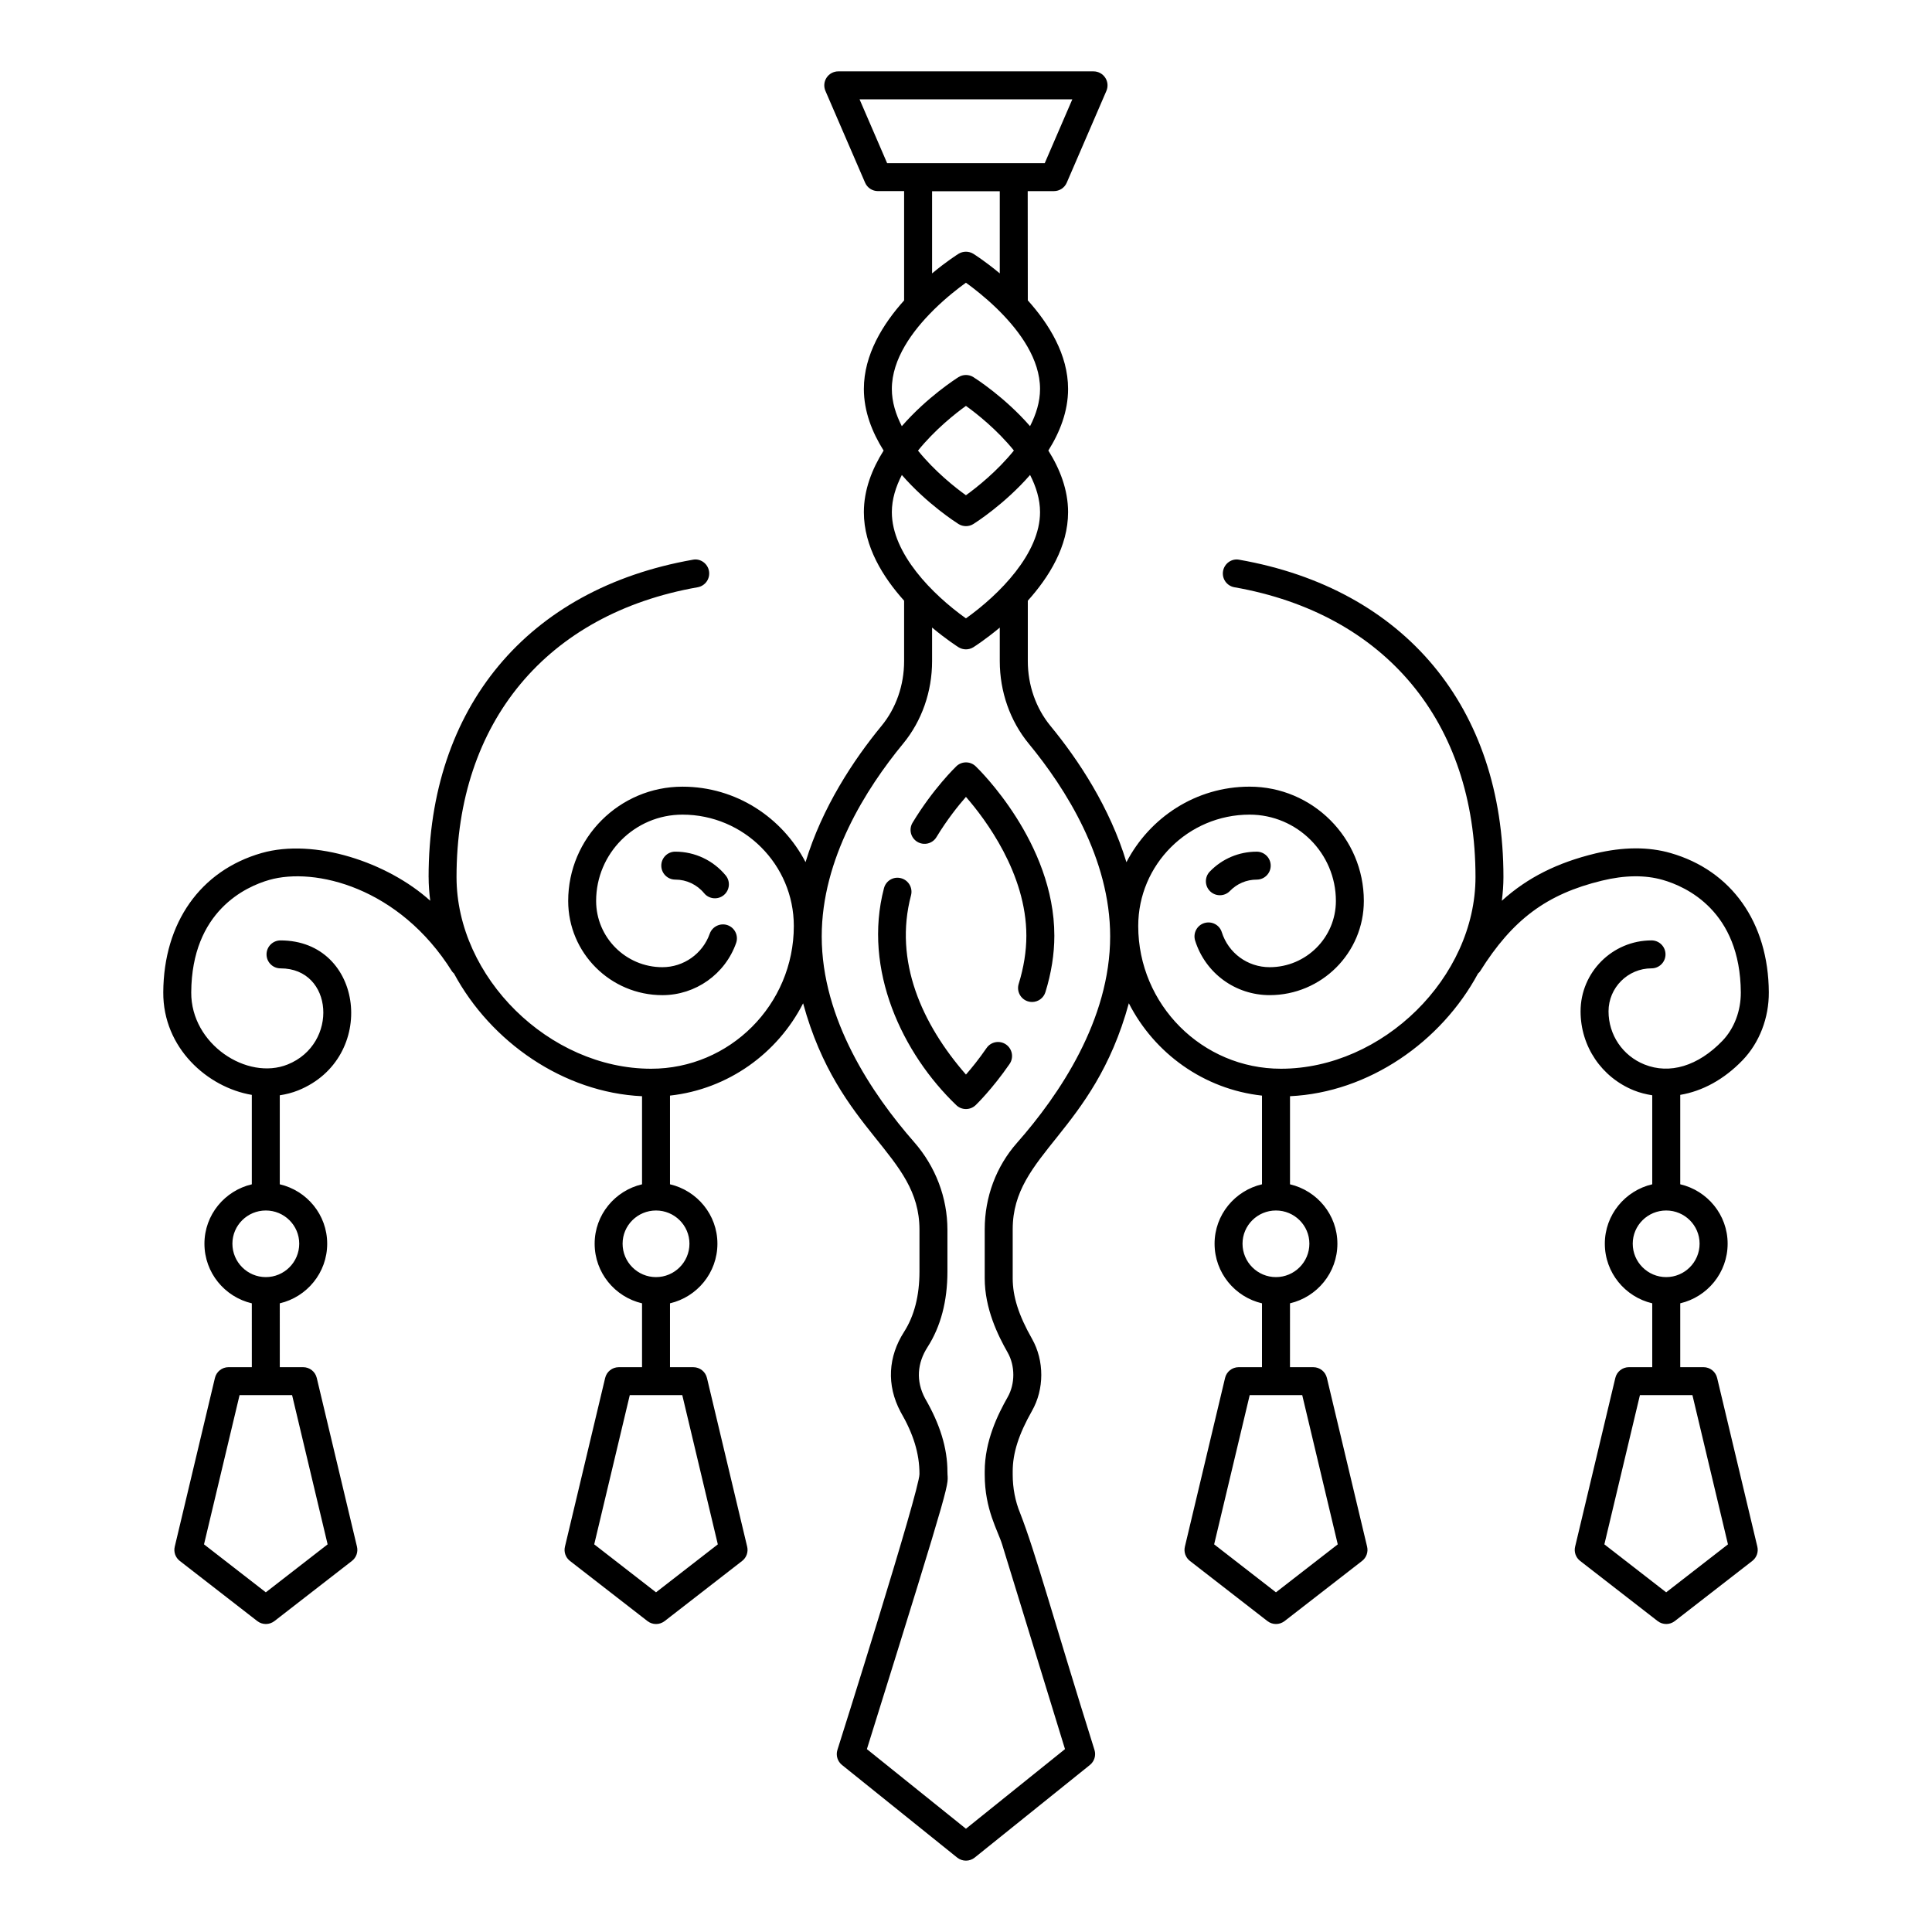 <?xml version="1.0" encoding="UTF-8"?>
<!-- Uploaded to: SVG Repo, www.svgrepo.com, Generator: SVG Repo Mixer Tools -->
<svg fill="#000000" width="800px" height="800px" version="1.1" viewBox="144 144 512 512" xmlns="http://www.w3.org/2000/svg">
 <g>
  <path d="m319.25 373.4c0 2.047 1.656 3.703 3.703 3.703 2.965 0 5.754 1.316 7.648 3.609 1.301 1.586 3.66 1.793 5.215 0.5 1.578-1.301 1.801-3.641 0.5-5.215-3.305-4-8.176-6.301-13.363-6.301-2.047-0.004-3.703 1.656-3.703 3.703z"/>
  <path d="m257.59 376.43c0 2.109 0.164 4.203 0.426 6.277-11.281-10.188-30.695-16.656-44.715-12.637-16.191 4.652-25.926 18.438-26.031 36.887-0.094 14.75 11.727 25.219 23.465 27.199v23.699c-7.18 1.684-12.555 8.082-12.555 15.742 0 7.691 5.375 14.109 12.555 15.797l0.004 16.926-6.176-0.004c-1.715 0-3.207 1.18-3.602 2.844l-10.648 44.715c-0.34 1.418 0.18 2.894 1.332 3.785l20.535 15.938c0.664 0.52 1.469 0.781 2.273 0.781s1.605-0.262 2.273-0.773l20.543-15.945c1.148-0.891 1.672-2.367 1.332-3.785l-10.656-44.715c-0.398-1.664-1.887-2.844-3.602-2.844h-6.195l-0.004-16.922c7.188-1.684 12.566-8.109 12.566-15.801 0-7.664-5.379-14.07-12.566-15.746v-23.582c1.645-0.262 3.273-0.656 4.863-1.297 21.156-8.539 17.512-39.75-4.668-39.75-2.047 0-3.703 1.656-3.703 3.703s1.656 3.703 3.703 3.703c14.07 0 15.457 20.008 1.895 25.469-10.727 4.324-25.637-5.348-25.555-19.094 0.129-21.582 14.492-28.035 20.664-29.809 12.062-3.457 34.477 1.906 48.461 24.254 0.133 0.215 0.332 0.348 0.5 0.527 9.75 18.133 28.988 31.559 49.844 32.535v23.344c-7.184 1.68-12.559 8.082-12.559 15.742 0 7.691 5.375 14.113 12.559 15.801v16.926h-6.172c-1.715 0-3.207 1.18-3.602 2.844l-10.656 44.715c-0.34 1.418 0.18 2.894 1.332 3.785l20.535 15.938c0.664 0.52 1.469 0.781 2.273 0.781s1.605-0.262 2.273-0.773l20.543-15.945c1.148-0.891 1.672-2.367 1.332-3.785l-10.656-44.715c-0.398-1.664-1.887-2.844-3.602-2.844l-6.191-0.004v-16.926c7.188-1.684 12.566-8.109 12.566-15.801 0-7.66-5.383-14.062-12.566-15.742v-23.504c15.426-1.703 28.512-11.203 35.277-24.457 9.484 34.66 30.836 39.828 30.836 60.008v11.086c0 6.391-1.383 11.773-4.102 16.004-4.156 6.492-4.719 14.02-0.898 21.184 3.363 5.797 5 10.977 5 16.469 0 4.344-21.5 72.367-21.75 73.121-0.449 1.445 0.035 3.023 1.215 3.973l30.527 24.543c0.68 0.539 1.5 0.816 2.324 0.816s1.641-0.273 2.324-0.816l30.527-24.543c1.18-0.949 1.664-2.523 1.215-3.973-10.801-34.406-15.562-52.18-19.723-62.809-1.281-3.106-1.953-6.613-1.953-10.152v-0.859c0-4.856 1.578-9.805 5.121-16.062 3.25-5.707 3.293-13.27 0-19.074-3.547-6.25-5.121-11.199-5.121-16.062v-12.973c0-20.066 21.371-25.465 30.777-59.895 6.766 13.266 19.855 22.773 35.289 24.477v23.5c-7.188 1.676-12.566 8.082-12.566 15.746 0 7.695 5.379 14.121 12.566 15.801l-0.004 16.922h-6.18c-1.715 0-3.207 1.18-3.602 2.844l-10.648 44.715c-0.34 1.418 0.18 2.894 1.332 3.785l20.535 15.938c0.664 0.52 1.469 0.781 2.273 0.781 0.805 0 1.605-0.262 2.273-0.773l20.543-15.945c1.148-0.891 1.672-2.367 1.332-3.785l-10.656-44.715c-0.398-1.664-1.887-2.844-3.602-2.844h-6.18l0.004-16.926c7.184-1.688 12.562-8.109 12.562-15.797 0-7.66-5.379-14.059-12.559-15.742v-23.348c20.844-0.98 40.074-14.395 49.828-32.516 0.172-0.18 0.379-0.324 0.516-0.547 8.625-13.77 17.684-20.512 32.312-24.059 6.055-1.477 11.477-1.535 16.141-0.195 6.172 1.773 20.543 8.227 20.672 29.809 0.027 4.898-1.75 9.574-4.883 12.836-6.434 6.68-13.973 8.957-20.672 6.258-5.773-2.324-9.5-7.852-9.5-14.074 0-6.281 5.117-11.395 11.395-11.395 2.047 0 3.703-1.656 3.703-3.703 0-2.047-1.656-3.703-3.703-3.703-10.367 0-18.805 8.438-18.805 18.805 0 9.262 5.551 17.48 14.137 20.945 1.586 0.641 3.215 1.031 4.856 1.297v23.586c-7.188 1.68-12.566 8.082-12.566 15.742 0 7.691 5.383 14.113 12.566 15.801v16.926h-6.18c-1.715 0-3.207 1.18-3.602 2.844l-10.656 44.715c-0.34 1.418 0.18 2.894 1.332 3.785l20.543 15.945c0.664 0.516 1.469 0.773 2.273 0.773s1.605-0.262 2.273-0.781l20.535-15.938c1.148-0.891 1.672-2.367 1.332-3.785l-10.656-44.715c-0.398-1.664-1.887-2.844-3.602-2.844h-6.172v-16.926c7.184-1.684 12.559-8.109 12.559-15.801 0-7.66-5.375-14.062-12.559-15.742v-23.695c5.809-0.977 11.547-4.023 16.52-9.184 4.465-4.644 6.996-11.207 6.953-18.016-0.109-18.449-9.848-32.242-26.039-36.887-5.875-1.691-12.574-1.648-19.926 0.109-10.078 2.445-17.969 6.371-24.789 12.535 0.262-2.078 0.426-4.172 0.426-6.285 0-44.945-26.176-76.375-70.016-84.09-1.988-0.406-3.941 0.992-4.289 3.004-0.355 2.019 0.992 3.938 3.004 4.289 40.012 7.039 63.895 35.75 63.895 76.797 0 26.59-24.578 50.801-51.559 50.801-20.852 0-37.82-16.969-37.82-37.828 0-16.273 13.242-29.512 29.512-29.512 12.609 0 22.871 10.258 22.871 22.871 0 9.68-7.871 17.559-17.555 17.559-5.832 0-10.926-3.727-12.684-9.277-0.613-1.945-2.668-3.023-4.652-2.41-1.945 0.613-3.023 2.699-2.41 4.652 2.734 8.641 10.672 14.441 19.746 14.441 13.762 0 24.961-11.199 24.961-24.969 0-16.699-13.582-30.281-30.281-30.281-14.238 0-26.477 8.188-32.637 20.02-4.391-14.516-12.715-27.113-20.133-36.121-3.863-4.703-6-10.801-6-17.176v-16.004c5.59-6.219 10.672-14.352 10.672-23.465 0-5.945-2.18-11.469-5.231-16.328 3.051-4.859 5.231-10.383 5.231-16.328 0-9.117-5.082-17.25-10.672-23.469l-0.027-28.953h6.945c1.477 0 2.816-0.875 3.402-2.234l10.504-24.324c0.492-1.145 0.383-2.461-0.305-3.5-0.684-1.043-1.848-1.676-3.094-1.676h-67.656c-1.246 0-2.41 0.629-3.098 1.672s-0.797 2.359-0.305 3.5l10.512 24.324c0.586 1.359 1.926 2.234 3.402 2.234h6.938v28.973c-5.586 6.215-10.664 14.348-10.664 23.461 0 5.945 2.18 11.469 5.231 16.328-3.051 4.859-5.231 10.383-5.231 16.328 0 9.109 5.078 17.238 10.664 23.457v16.012c0 6.383-2.129 12.48-5.992 17.168-7.414 9.008-15.73 21.598-20.125 36.102-6.164-11.82-18.395-19.996-32.621-19.996-16.699 0-30.285 13.582-30.285 30.281 0 13.77 11.199 24.969 24.969 24.969 8.77 0 16.621-5.551 19.535-13.82 0.68-1.926-0.332-4.043-2.266-4.727-1.887-0.664-4.039 0.332-4.727 2.266-1.875 5.305-6.91 8.871-12.547 8.871-9.68 0-17.559-7.879-17.559-17.559 0-12.609 10.258-22.871 22.879-22.871 16.273 0 29.512 13.242 29.512 29.512 0 20.859-16.969 37.828-37.82 37.828-26.988 0-51.566-24.211-51.566-50.801 0-41.047 23.891-69.754 63.902-76.797 2.012-0.355 3.356-2.273 3.004-4.289-0.348-2.019-2.316-3.414-4.289-3.004-43.844 7.719-70.02 39.156-70.02 84.094zm-26.766 176.84-16.379 12.711-16.379-12.711 9.422-39.547h13.922zm-7.523-79.68c0 4.883-3.973 8.855-8.855 8.855-4.883 0-8.855-3.973-8.855-8.855 0-4.856 3.973-8.797 8.855-8.797 4.883-0.004 8.855 3.941 8.855 8.797zm110.93 79.68-16.379 12.711-16.375-12.711 9.422-39.547h13.914zm164.29 0-16.379 12.711-16.379-12.711 9.422-39.547h13.922zm103.41 0-16.375 12.711-16.379-12.711 9.422-39.547h13.914zm-7.519-79.68c0 4.883-3.973 8.855-8.855 8.855-4.883 0-8.863-3.973-8.863-8.855 0-4.856 3.981-8.797 8.863-8.797 4.887-0.004 8.855 3.941 8.855 8.797zm-103.41 0c0 4.883-3.981 8.855-8.863 8.855-4.883 0-8.855-3.973-8.855-8.855 0-4.856 3.973-8.797 8.855-8.797 4.883-0.004 8.863 3.941 8.863 8.797zm-119.21-303.27h56.387l-7.309 16.918h-41.77zm26.234 40.938c-0.18 0.117-3.168 1.988-7.012 5.195v-21.777h17.938v21.777c-3.844-3.207-6.824-5.078-7.004-5.195-1.203-0.738-2.723-0.738-3.922 0zm-17.676 35.824c0-7.969 5.484-15.387 10.926-20.797l0.316-0.316c3.238-3.176 6.426-5.637 8.391-7.047 1.914 1.371 4.996 3.75 8.148 6.801 0.273 0.266 0.543 0.535 0.816 0.812 5.356 5.379 10.676 12.676 10.676 20.547 0 3.43-1.055 6.742-2.648 9.855-6.727-7.715-14.453-12.637-15.02-12.996-1.199-0.754-2.734-0.754-3.938 0-0.57 0.359-8.301 5.285-15.027 13.004-1.59-3.113-2.641-6.43-2.641-9.863zm32.344 16.312c-4.434 5.496-9.848 9.797-12.707 11.852-2.863-2.047-8.273-6.336-12.707-11.828 4.434-5.496 9.848-9.797 12.707-11.852 2.863 2.047 8.273 6.336 12.707 11.828zm-29.695 6.481c6.727 7.715 14.453 12.637 15.02 12.996 0.602 0.375 1.289 0.562 1.969 0.562 0.68 0 1.367-0.188 1.969-0.562 0.57-0.359 8.301-5.285 15.027-13.004 1.586 3.113 2.641 6.426 2.641 9.863 0 10.918-10.711 21.785-19.637 28.145-8.91-6.344-19.637-17.195-19.637-28.145 0-3.426 1.055-6.742 2.648-9.855zm0.332 71.207c4.957-6.012 7.684-13.785 7.684-21.879v-8.891c0.008 0.004 0.012 0.008 0.02 0.016 3.723 3.102 6.644 4.981 6.984 5.195 0.602 0.375 1.289 0.562 1.969 0.562 0.68 0 1.367-0.188 1.969-0.562 0.34-0.215 3.269-2.094 6.996-5.203v8.887c0 8.09 2.727 15.859 7.691 21.887 9.832 11.938 21.562 30.488 21.562 51.047 0 22.09-13.438 41.965-24.703 54.742-5.508 6.238-8.539 14.363-8.539 22.887v12.973c0 8.047 3.473 15.105 6.094 19.715 1.984 3.523 1.977 8.27 0 11.766-2.621 4.617-6.094 11.672-6.094 19.715v0.859c0 9.273 3.512 14.855 4.625 18.523 0 0.008 0 0.016 0.008 0.023l16.641 54.184-26.25 21.105-26.25-21.098c23.801-76.254 21.344-69.082 21.344-73.531 0-6.199-1.961-12.59-5.934-19.426-2.469-4.641-2.055-9.348 0.66-13.582 3.5-5.449 5.273-12.184 5.273-20.012v-11.086c0-8.48-3.125-16.723-8.805-23.211-11.18-12.75-24.508-32.559-24.508-54.547 0-20.562 11.73-39.113 21.562-51.059zm-56.617 132.51c0 4.883-3.981 8.855-8.863 8.855-4.883 0-8.855-3.973-8.855-8.855 0-4.856 3.973-8.797 8.855-8.797 4.883-0.004 8.863 3.941 8.863 8.797z"/>
  <path d="m469.94 380.12c1.875-1.938 4.398-3.012 7.106-3.012 2.047 0 3.703-1.656 3.703-3.703s-1.656-3.703-3.703-3.703c-4.731 0-9.152 1.875-12.43 5.266-1.426 1.477-1.383 3.82 0.086 5.238 1.496 1.438 3.84 1.367 5.238-0.086z"/>
  <path d="m387.09 367.09c1.75 1.055 4.031 0.508 5.086-1.25 2.809-4.637 5.773-8.328 7.809-10.656 5.102 5.84 16.012 20.289 16.012 36.797 0 4.109-0.688 8.398-2.031 12.75-0.609 1.953 0.484 4.031 2.438 4.637 0.367 0.117 0.738 0.168 1.102 0.168 1.586 0 3.047-1.02 3.539-2.606 1.57-5.066 2.367-10.094 2.367-14.949 0-24.637-20-44.094-20.852-44.91-1.434-1.375-3.691-1.375-5.121 0-0.246 0.238-6.137 5.918-11.59 14.934-1.066 1.75-0.508 4.019 1.242 5.086z"/>
  <path d="m397.43 436.88c0.715 0.688 1.637 1.027 2.562 1.027s1.852-0.348 2.57-1.035c0.172-0.168 4.383-4.238 8.992-10.918 1.156-1.688 0.73-3.992-0.949-5.16-1.688-1.156-3.988-0.754-5.16 0.949-2.027 2.945-3.981 5.34-5.457 7.027-11.688-13.395-19.16-30.086-14.559-47.5 0.52-1.984-0.66-4.008-2.633-4.531-2.012-0.543-4.016 0.664-4.531 2.633-5.68 21.613 4.902 43.852 19.164 57.508z"/>
 </g>
</svg>